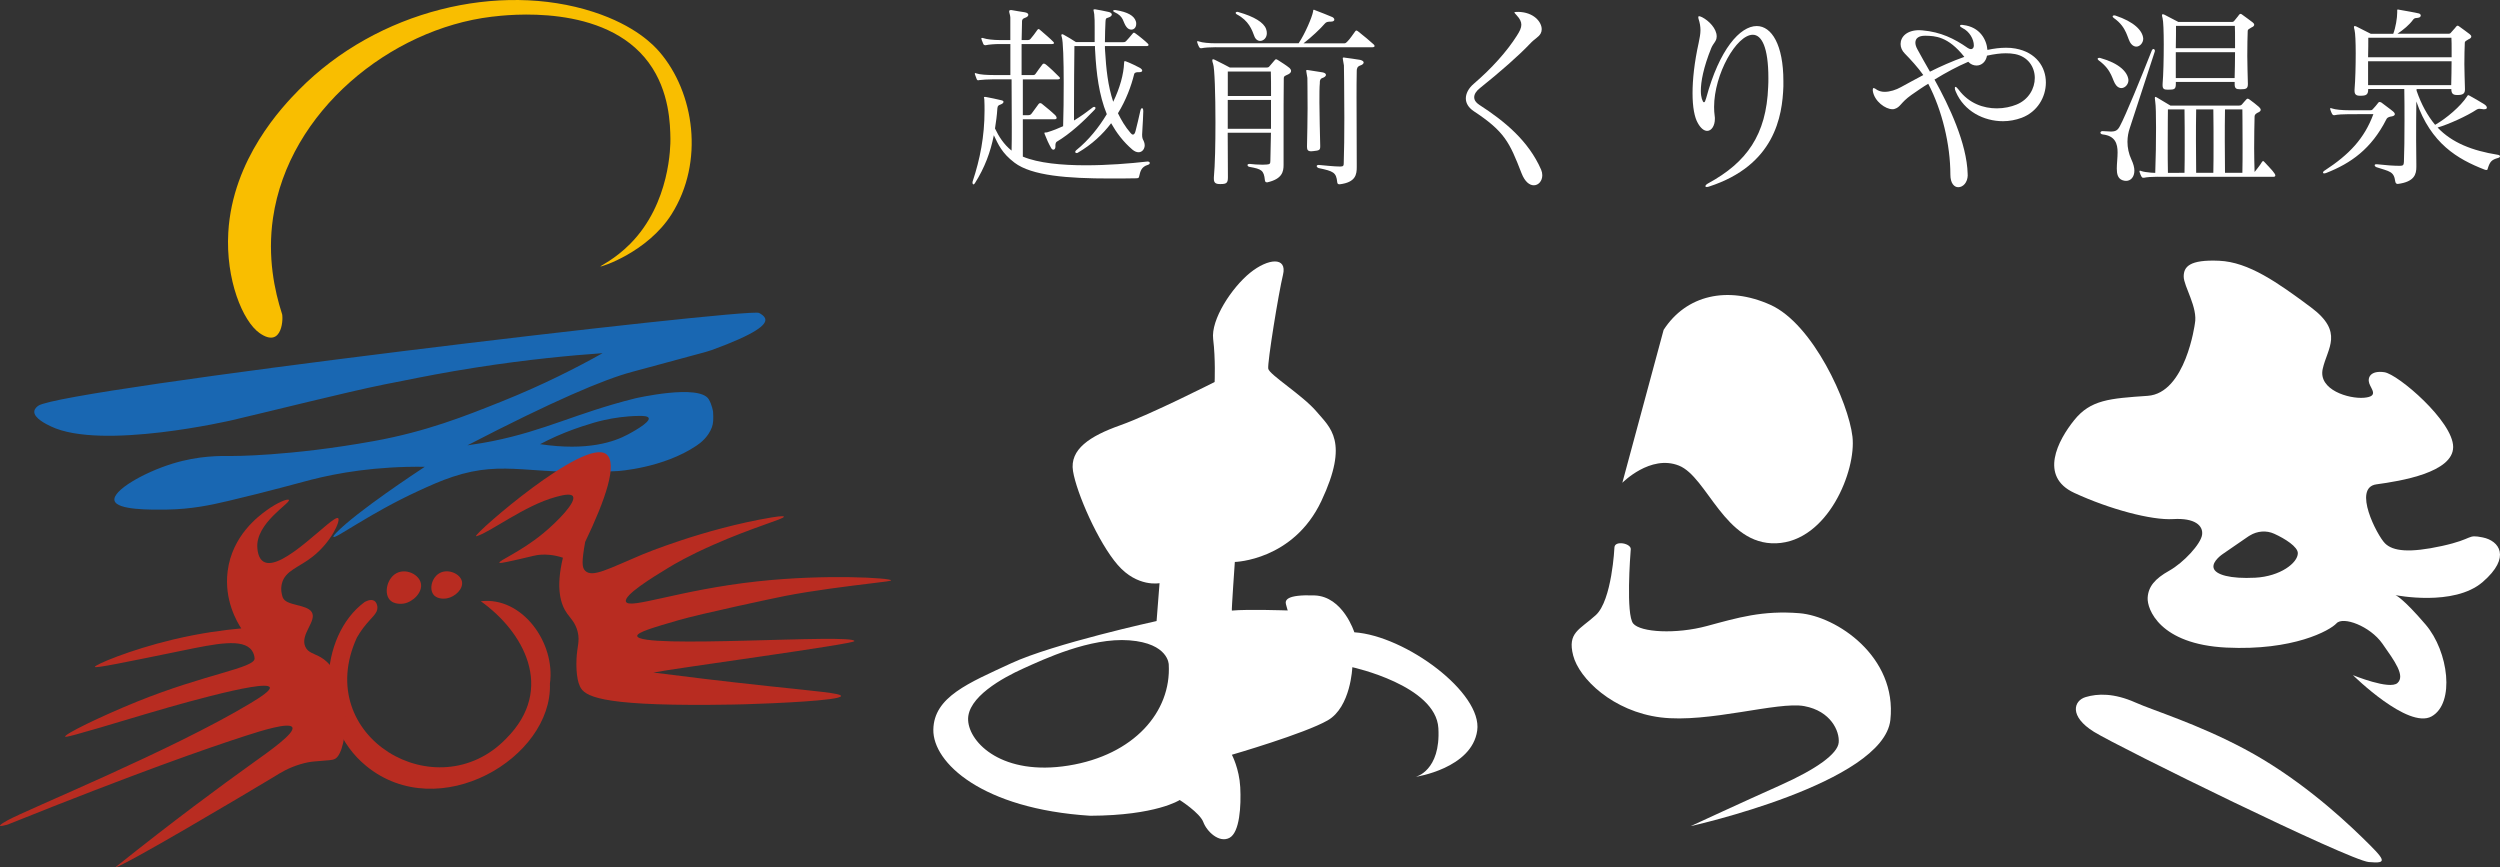 <?xml version="1.0" encoding="utf-8"?>
<!-- Generator: Adobe Illustrator 26.0.1, SVG Export Plug-In . SVG Version: 6.00 Build 0)  -->
<svg version="1.1" id="レイヤー_1" xmlns="http://www.w3.org/2000/svg" xmlns:xlink="http://www.w3.org/1999/xlink" x="0px"
	 y="0px" width="600px" height="208.16px" viewBox="0 0 600 208.16" style="enable-background:new 0 0 600 208.16;"
	 xml:space="preserve">
<rect x="0" y="0" width="600" height="208.16" fill="#333333" stroke="none"/>
<style type="text/css">
	.st0{fill:#C30D23;}
	.st1{fill:#1967B2;}
	.st2{fill:#F9BE00;}
	.st3{fill:#B82C21;}
	.st4{fill:#FFFFFF;}
	.st5{fill:#231815;}
	.st6{fill:#325095;}
	.st7{clip-path:url(#SVGID_00000002381153880758618780000017282341915092225461_);}
</style>
<g>
	<g>
		<path class="st1" d="M9.19,97.38c-0.23,0.16-0.9,0.65-0.96,1.37c-0.13,1.62,2.98,3.11,4.02,3.6c12.14,5.8,43.47-1.51,43.47-1.51
			c9.36-2.18,27.41-6.74,36.4-8.55c2.21-0.44,3.7-0.72,4.67-0.92c4.77-0.96,10.18-2.03,17.46-3.17c12.39-1.94,22.83-2.91,30.37-3.44
			c-6.07,3.41-14.22,7.59-24.18,11.58c-8.77,3.51-18.1,7.24-30.78,9.53c-20.37,3.68-34.11,3.57-34.11,3.57
			c-2.58-0.02-7.77-0.13-14.14,1.83c-6.93,2.13-14.51,6.5-13.93,8.87c0.57,2.31,8.72,2.2,12.44,2.16
			c6.15-0.08,10.82-1.13,14.84-2.07c10.36-2.44,16.31-4.18,19.94-5.1c6.33-1.61,15.46-3.25,27.25-3.1
			c-1.81,1.2-16.3,10.73-21.23,15.82c-0.21,0.22-0.81,0.84-0.69,1c0.42,0.58,8.65-5.63,20.4-11.03c2.64-1.21,5.26-2.42,8.27-3.41
			c12.73-4.2,18.72-0.09,39.58-1.36c0,0,10.86-0.67,18.89-6.1c0.94-0.63,2.79-2.02,3.68-4.39c0.36-0.96,0.39-2.05,0.29-3.75
			c0,0-0.25-1.66-1.03-2.97c-2.27-3.79-17.65-0.24-17.72-0.22l0,0c-14.1,3.53-21.47,7.7-34.24,10.26c-1.18,0.24-3.28,0.63-5.97,1
			c20.59-10.66,32.75-15.83,39.53-17.63c0.01,0,0.02,0,0.03-0.01c0.51-0.14,7.12-1.91,15.48-4.19c1.72-0.47,2.49-0.64,3.61-1.04
			c10.73-3.91,13.06-6.09,12.85-7.39c-0.12-0.76-1.13-1.33-1.52-1.52C179.59,73.83,14.71,93.38,9.19,97.38z M141.6,101.74
			c0,0,5.26-1.86,11.79-1.92c0.92-0.01,2.13,0.02,2.3,0.52c0.36,1.08-4.21,3.51-5.05,3.96c-3.18,1.7-9.56,4.01-21.02,2.3
			c1.23-0.65,2.55-1.3,3.95-1.92C136.42,103.43,139.12,102.47,141.6,101.74z"/>
		<path class="st2" d="M62.3,79.94c-4.06-2.85-8.16-12.83-7.51-24.15c1.01-17.68,13.03-30.23,16.92-34.19
			C90.62,2.39,119.9-4.43,142.38,2.85c10.12,3.28,14.5,8,15.86,9.56c8.45,9.79,10.86,26.47,2.93,39.02
			c-5.75,9.09-16.96,12.71-17.08,12.52c-0.07-0.11,3.52-1.76,7.13-5.4c9.7-9.74,9.7-23.79,9.68-25.24
			c-0.05-3.26-0.16-11.41-5.2-18.26c-10.5-14.31-33.97-11.48-37.74-11.03C93.74,6.95,69.26,26.67,65.52,52.32
			c-1.38,9.43,0.41,17.56,2.13,22.91C68.03,75.85,67.96,83.91,62.3,79.94"/>
		<path class="st3" d="M104.04,142.71c-1.11-1.43-0.36-4.25,1.59-5.23c2.02-1.01,4.82,0.23,5.23,2.04c0.41,1.81-1.65,3.75-3.64,4.09
			C107.04,143.65,105.02,143.97,104.04,142.71"/>
		<path class="st3" d="M87.45,144.53c-10.9,8.13-12.2,28.99,0.45,39.31c17.44,14.28,44.73-1.96,44.08-19.77
			c1.38-9.74-6.61-20.95-16.59-19.77c10.12,7.17,18.05,20.98,6.11,32.94c-16.62,17.26-46.77-0.4-35.84-24.23
			c0.31-0.54,0.87-1.46,1.68-2.52c1.86-2.4,3.32-3.24,3.24-4.76c0-0.09-0.08-1.1-0.75-1.53C88.91,143.62,87.55,144.47,87.45,144.53"
			/>
		<path class="st3" d="M63.99,122.47c2.58-1.88,5.08-2.86,5.34-2.49c0.52,0.71-8.12,5.6-7.56,11.6c0.06,0.66,0.23,2.44,1.45,3.2
			c4.42,2.74,16.8-11.48,17.94-10.41c0.61,0.57-1.63,5.72-6.18,9.27c-3.3,2.58-6.5,3.28-7.31,6.34c-0.38,1.43-0.05,2.67,0.13,3.22
			c0.03,0.08,0.05,0.16,0.07,0.2c0.79,2.06,5.74,1.56,6.95,3.51c1.3,2.11-2.84,5.32-1.56,8.27c0.66,1.53,2.2,1.66,3.79,2.61
			c7.83,4.64,6.61,22.59,3.39,24.31c-0.75,0.4-1.01,0.28-5.1,0.66c-0.91,0.08-1.99,0.27-3.31,0.67c-2.86,0.86-4.79,2.08-6.07,2.88
			c-7.75,4.67-36.3,21.61-38.28,21.84c14.1-11.26,25.22-19.46,32.91-24.96c4.1-2.93,10.25-7.25,9.57-8.62
			c-0.66-1.33-7.5,0.82-11.12,1.99c-9.19,2.97-26.28,8.91-57.26,21.36c-0.84,0.23-1.71,0.42-1.78,0.25c-0.1-0.23,1.33-1.03,1.82-1.3
			c4.74-2.63,39.39-16.73,58.2-28.04c2.65-1.59,5-3.16,4.73-3.86c-0.86-2.21-26.98,5.56-30.01,6.46c-0.03,0.01-0.23,0.07-0.63,0.19
			c-17.55,5.28-18.4,5.35-18.47,5.17c-0.23-0.57,8.27-4.75,17.23-8.39c16.41-6.66,28.42-8.08,28.23-10.41
			c-0.04-0.51-0.18-1.22-0.65-1.87c-2.13-3.01-8.77-1.6-16.59,0c-13.98,2.87-20.98,4.3-21.09,3.94c-0.15-0.46,8.24-4.06,18.8-6.58
			c6.72-1.6,12.42-2.31,16.33-2.66c-0.99-1.52-4.14-6.75-3.27-13.71C55.71,128.5,62.11,123.84,63.99,122.47z"/>
		<path class="st3" d="M114.24,128.67c-0.42-0.61,26.15-23.82,31.3-19.64c2.73,2.21-0.16,10.75-5.1,21.03
			c-0.87,4.84-0.77,6.16,0,6.92c1.73,1.72,5.56-0.47,13.67-3.88c0,0,14.66-6.16,31.1-8.92c0.53-0.09,2.85-0.47,2.93-0.18
			c0.14,0.54-7.31,2.49-17.02,6.79c-5.82,2.57-9.16,4.53-10.67,5.45c-3.77,2.29-10.82,6.6-10.22,8.16
			c0.76,1.95,12.73-2.81,31.47-4.86c16.62-1.82,32.14-0.81,32.16-0.26c0.01,0.17-1.54,0.33-4.05,0.64
			c-6.43,0.78-14.48,1.77-21.35,3.1c-2.48,0.48-20.33,4.29-25.52,5.8c-6.01,1.74-10.11,2.93-10.01,3.82
			c0.36,3.21,51.99-0.64,52.13,1.22c0.06,0.71-43.3,6.54-48.24,7.55c6.79,0.88,16.43,2.06,28.09,3.31
			c11.13,1.19,16.95,1.66,16.94,2.32c-0.02,1.1-16.46,1.79-22.9,1.98c-1.25,0.04-4.12,0.11-8.56,0.14
			c-26.75,0.19-30.11-2.15-31.19-4.39c-1.01-2.08-0.87-5.73-0.84-6.55c0.11-2.98,0.85-4.29,0.28-6.61
			c-0.54-2.15-1.72-3.23-2.53-4.36c-1.53-2.14-2.79-5.98-1.01-13.4c-2.29-0.75-4.1-0.8-5.32-0.72c-1.2,0.08-1.75,0.29-5.26,1.1
			c-4.41,1.01-4.62,0.93-4.66,0.84c-0.23-0.53,4.98-2.53,10.46-7.03c3.55-2.92,8.05-7.57,7.18-8.93c-0.52-0.81-2.81-0.19-4.14,0.17
			c-7.46,2.03-15.69,8.47-18.96,9.4C114.32,128.68,114.25,128.7,114.24,128.67z"/>
		<path class="st3" d="M93.39,143.77c-1.24-1.7-0.4-5.06,1.78-6.21c2.26-1.2,5.39,0.27,5.84,2.43c0.46,2.15-1.85,4.46-4.07,4.86
			C96.74,144.88,94.48,145.26,93.39,143.77"/>
	</g>
	<g>
		<g id="あらき_00000114045155347273717680000001939125746732757660_">
			<path class="st4" d="M325.04,151.75c0,0-2.71-8.62-9.56-8.85c-6.85-0.24-7.08,1.18-6.85,2.12c0.24,0.94,0.42,1.49,0.42,1.49
				s-9.75-0.33-13.4,0.03c-0.12,0.13,0.71-11.67,0.71-11.67s14.04-0.35,20.77-14.63c6.73-14.28,2.12-17.59-1.18-21.48
				c-3.3-3.89-11.33-8.85-11.57-10.27c-0.24-1.42,2.48-18.18,3.54-22.54c1.06-4.37-3.54-4.01-7.91-0.47
				c-4.37,3.54-9.44,11.21-8.85,15.93c0.59,4.72,0.35,10.27,0.35,10.27s-15.34,7.79-22.66,10.39s-12.16,5.78-11.33,10.98
				c0.83,5.19,6.02,17.11,10.74,22.54c4.72,5.43,10.03,4.37,10.03,4.37l-0.71,9.09c0,0-24.78,5.43-34.93,10.15
				c-10.15,4.72-18.53,8.03-18.65,15.93c-0.12,7.91,11.68,19,37.65,20.65c15.87-0.06,21.48-3.78,21.48-3.78s4.84,3.07,5.67,5.31
				c0.83,2.24,3.78,5.08,6.26,3.78c2.48-1.3,2.83-7.67,2.6-12.16c-0.24-4.48-2.01-7.79-2.01-7.79s17.47-5.07,23.01-8.26
				c5.55-3.19,5.9-12.75,5.9-12.75s20.06,4.37,20.65,14.63s-5.43,11.68-5.43,11.68s13.45-2.01,14.75-11.09
				C355.84,166.27,337.31,152.58,325.04,151.75z M256.42,183.74c-15.74,2.52-23.76-5.35-24.07-10.86
				c-0.31-5.51,8.34-10.23,13.22-12.43c4.88-2.2,16.06-7.49,25.49-6.77c9.44,0.73,9.44,5.82,9.44,5.82
				C281.13,170.83,272.16,181.22,256.42,183.74z"/>
			<path class="st4" d="M399.27,79.17l-9.91,36.7c0,0,6.73-6.85,13.57-4.13c6.85,2.71,10.98,19.12,23.37,18.65
				c12.39-0.47,19.24-17.46,18.29-25.61c-0.94-8.15-9.44-27.03-19.71-31.63C414.61,68.55,404.7,70.79,399.27,79.17z"/>
			<path class="st4" d="M387.47,131.34c0,0-0.59,12.75-4.48,16.29c-3.89,3.54-6.85,4.13-5.43,9.68c1.42,5.55,9.56,13.45,21.01,14.87
				c11.45,1.42,28.09-3.89,34.46-2.71c6.37,1.18,8.5,6.02,8.26,8.73c-0.24,2.71-5.31,6.37-14.04,10.27s-21.48,9.8-21.48,9.8
				s46.26-10.27,47.92-25.49c1.65-15.22-12.98-24.9-21.83-25.61s-14.75,1.06-22.19,3.07c-7.44,2.01-15.93,1.53-17.7-0.59
				c-1.77-2.12-0.71-16.4-0.59-17.82S387.59,129.65,387.47,131.34z"/>
			<path class="st4" d="M595.85,128.98c-3.93-0.79-1.89,0.31-9.76,2.05c-7.87,1.73-11.8,1.26-13.69-0.63
				c-1.89-1.89-7.87-13.38-2.05-14.16c5.82-0.79,18.41-2.83,18.41-8.97c0-6.14-13.22-17.47-16.52-17.94
				c-3.3-0.47-4.09,1.26-3.62,2.67c0.47,1.42,2.36,3.15-1.26,3.46c-3.62,0.31-11.02-1.89-9.91-6.92s5.19-8.81-2.83-14.79
				c-8.03-5.98-14.95-10.86-22.03-11.17c-7.08-0.31-8.5,1.42-8.5,3.78c0,2.36,3.46,7.45,2.68,11.33c0,0-2.2,16.68-11.33,17.31
				c-9.13,0.63-13.69,0.94-17.62,5.82c-3.93,4.88-8.5,13.53,0,17.47c8.5,3.93,18.57,6.61,23.76,6.29c5.19-0.31,7.24,1.57,6.92,3.78
				c-0.31,2.2-4.41,6.66-7.87,8.6c-3.46,1.94-5.04,3.83-5.19,6.5c-0.16,2.68,2.83,11.17,18.88,11.96
				c16.05,0.79,24.86-4.09,26.44-5.82c1.57-1.73,8.03,0.63,11.02,4.88c2.99,4.25,5.51,7.71,3.62,9.44
				c-1.89,1.73-10.7-1.89-10.7-1.89s13.22,13.06,18.88,9.91s4.09-15.58-1.42-22.03c-5.51-6.45-7.24-7.08-7.24-7.08
				s14.01,2.83,20.93-3.15C602.78,133.7,599.79,129.76,595.85,128.98z M541.25,138.65c-5.98,0.31-9.6-0.71-9.99-2.36
				c-0.39-1.65,2.28-3.38,2.28-3.38l6.06-4.17l0.38-0.23c1.76-1.08,3.95-1.27,5.83-0.41c2.63,1.19,5.67,3.14,5.67,4.66
				C551.48,135.11,547.23,138.34,541.25,138.65z"/>
			<path class="st4" d="M538.66,179.74c-11.44-6.08-21.79-9.19-26.16-11.14c-5.18-2.3-9.07-2.16-11.95-1.3
				c-2.88,0.86-4.03,4.61,2.02,8.35c6.05,3.74,61.18,30.8,65.93,31.24c4.75,0.43,4.03-0.43-1.73-6.05
				C561.24,195.46,551,186.3,538.66,179.74z"/>
		</g>
		<g>
			<g>
				<path class="st4" d="M275.48,38.77c0.28,0,0.47,0.19,0.47,0.33c0,0.19-0.14,0.38-0.47,0.47c-1.56,0.47-1.8,1.52-2.08,2.75
					c-0.05,0.28-0.1,0.47-0.71,0.47c-2.13,0.05-4.22,0.05-6.21,0.05c-10.29,0-18.86-0.66-22.99-3.79c-3.08-2.32-3.93-4.45-4.97-6.59
					c-0.81,4.08-2.18,7.77-4.55,11.52c-0.14,0.19-0.24,0.28-0.33,0.28c-0.14,0-0.24-0.19-0.24-0.43c0-0.1,0-0.19,0.05-0.33
					c1.75-5.26,2.84-10.76,2.84-16.92c0-0.85,0-1.75-0.05-2.65c0-0.28-0.09-0.47-0.09-0.57c0-0.05,0.05-0.1,0.14-0.1h0.24
					c1.28,0.24,2.42,0.47,3.84,0.81c0.33,0.09,0.47,0.19,0.47,0.38c0,0.24-0.24,0.47-0.76,0.66c-0.38,0.14-0.66,0.24-0.71,0.9
					c-0.1,1.71-0.33,3.27-0.57,4.83c0.9,1.9,2.13,3.84,3.98,5.31c0.05-1.75,0.05-3.7,0.05-5.64c0-3.93-0.05-8.06-0.05-11.47h-4.36
					c-1.28,0-2.7,0.1-3.46,0.19c-0.05,0-0.14,0.05-0.19,0.05c-0.14,0-0.28-0.09-0.38-0.33c-0.14-0.38-0.28-0.71-0.38-1.04
					c-0.05-0.1-0.05-0.19-0.05-0.24c0-0.1,0.05-0.14,0.14-0.14c0.05,0,0.14,0.05,0.28,0.1c0.81,0.28,2.46,0.38,4.03,0.38h4.08v-7.44
					h-2.46c-1.28,0-2.61,0.1-3.46,0.28c-0.05,0-0.05,0-0.1,0c-0.19,0-0.38-0.09-0.47-0.28c-0.14-0.47-0.33-0.71-0.43-1.14
					c0-0.1-0.05-0.14-0.05-0.19c0-0.1,0.05-0.14,0.14-0.14h0.05c0.1,0,0.14,0,0.28,0.05c0.76,0.28,2.46,0.47,4.03,0.47h2.46v-5.4
					c0-0.52-0.28-1.14-0.28-1.47c0-0.19,0.09-0.33,0.38-0.33h0.19c0.99,0.19,2.23,0.38,3.13,0.52c0.62,0.1,0.9,0.33,0.9,0.62
					s-0.28,0.57-0.9,0.76c-0.57,0.19-0.62,0.57-0.62,0.9V5.5c0,0.81-0.05,2.32-0.09,4.12h1.42c0.28,0,0.57-0.09,0.71-0.28
					c0.57-0.66,0.99-1.23,1.66-2.18c0.1-0.14,0.19-0.19,0.28-0.19c0.1,0,0.24,0.1,0.33,0.19c1.18,1,2.65,2.28,3.13,2.8
					c0.19,0.14,0.24,0.28,0.24,0.38c0,0.14-0.19,0.24-0.62,0.24h-7.16v7.44H248c0.19,0,0.33-0.05,0.52-0.28
					c0.28-0.47,1.28-1.75,1.66-2.28c0.1-0.14,0.19-0.19,0.33-0.19c0.14,0,0.28,0.05,0.47,0.19c0.81,0.62,2.56,2.28,3.03,2.8
					c0.24,0.19,0.38,0.38,0.38,0.52c0,0.19-0.24,0.28-0.66,0.28h-8.25v8.58h1.33c0.33,0,0.57-0.1,0.81-0.43
					c0.43-0.57,1.28-1.75,1.66-2.27c0.1-0.14,0.24-0.19,0.38-0.19s0.28,0.05,0.43,0.19c1.14,0.9,2.65,2.18,3.17,2.7
					c0.24,0.28,0.33,0.47,0.33,0.66c0,0.24-0.19,0.33-0.62,0.33h-7.49v8.96c3.74,1.56,9.34,2.08,15.12,2.08
					c5.26,0,10.62-0.43,14.74-0.9H275.48z M274.39,26.59c-0.09,3.27-0.28,4.83-0.28,5.69c0,0.81,0.1,1.04,0.38,1.56
					c0.14,0.33,0.24,0.66,0.24,0.99c0,0.95-0.62,1.71-1.47,1.71c-0.47,0-0.95-0.19-1.47-0.62c-2.23-1.9-3.84-4.08-5.12-6.35
					c-1.99,2.65-4.64,5.12-7.96,7.06c-0.1,0.1-0.24,0.1-0.33,0.1c-0.19,0-0.33-0.14-0.33-0.28c0-0.14,0.1-0.28,0.28-0.43
					c2.94-2.37,5.4-5.45,7.3-8.62c-1.89-4.64-2.51-9.81-2.79-15.07c-0.05-0.43-0.05-0.85-0.05-1.28h-4.93
					c-0.05,4.03-0.1,9.72-0.1,14.6v3.27c1.66-1,3.13-2.08,4.55-3.18c0.1-0.05,0.19-0.09,0.28-0.09c0.19,0,0.33,0.09,0.33,0.28
					c0,0.09-0.05,0.24-0.19,0.38c-2.61,2.75-5.92,5.83-9.15,7.73c-0.19,0.19-0.28,0.47-0.28,0.85c0,0.1,0,0.14,0,0.24v0.14
					c0,0.38-0.24,0.66-0.47,0.66c-0.19,0-0.43-0.14-0.57-0.43c-0.57-1-1.09-2.13-1.52-3.27c-0.05-0.14-0.09-0.24-0.09-0.28
					c0-0.24,0.33-0.1,0.66-0.19c1.42-0.43,2.7-0.95,3.84-1.47c0.1-3.03,0.14-6.82,0.14-10.38c0-5.35-0.14-10.14-0.47-11.04
					c-0.05-0.19-0.1-0.28-0.1-0.43c0-0.14,0.1-0.24,0.19-0.24c0.14,0,0.28,0.1,0.47,0.19c0.76,0.43,1.94,1.09,2.84,1.71h4.5V6.5
					c0-1.14,0-2.18-0.1-3.08c-0.05-0.52-0.19-0.85-0.19-1.04c0-0.09,0.05-0.14,0.24-0.14h0.19c0.66,0.09,2.09,0.38,3.18,0.62
					c0.52,0.09,0.8,0.38,0.8,0.62c0,0.28-0.28,0.57-0.9,0.76c-0.52,0.14-0.57,0.19-0.62,0.95c-0.05,1.23-0.14,2.99-0.14,4.93h4.41
					c0.24,0,0.38,0,0.66-0.24c0.24-0.24,1.04-1.14,1.61-1.85c0.09-0.1,0.14-0.19,0.28-0.19c0.09,0,0.19,0.05,0.38,0.19
					c0.76,0.52,2.42,1.89,2.94,2.42c0.14,0.14,0.19,0.24,0.19,0.33c0,0.19-0.19,0.28-0.47,0.28h-10c0,0.43,0,0.85,0.05,1.28
					c0.24,4.12,0.66,8.25,1.94,12.09c1.61-3.32,2.51-6.64,2.61-9.29c0-0.33,0.05-0.47,0.19-0.47c0.1,0,0.19,0.05,0.33,0.09
					c1.23,0.47,2.65,1.19,3.17,1.47c0.47,0.24,0.66,0.52,0.66,0.71c0,0.24-0.24,0.38-0.66,0.38h-0.28c-0.47,0-0.9,0.1-0.99,0.47
					c-0.71,2.89-1.94,6.21-3.89,9.39c0.81,1.66,1.75,3.27,3.03,4.74c0.19,0.24,0.38,0.38,0.57,0.38c0.24,0,0.47-0.24,0.62-0.85
					c0.24-0.9,0.85-3.46,1.18-4.97c0.09-0.33,0.24-0.52,0.38-0.52c0.14,0,0.28,0.19,0.28,0.52V26.59z M267.76,2.42
					c2.94,0.47,4.41,1.38,4.83,2.65c0.1,0.24,0.1,0.47,0.1,0.66c0,0.85-0.52,1.38-1.18,1.38c-0.38,0-0.81-0.19-1.14-0.62
					c-0.95-1.18-0.52-2.51-2.94-3.6c-0.19-0.1-0.28-0.19-0.28-0.29c0-0.09,0.14-0.19,0.43-0.19H267.76z"/>
				<path class="st4" d="M291.87,11.33c-1.33,0-2.89,0.09-3.46,0.24h-0.19c-0.19,0-0.28-0.05-0.43-0.28
					c-0.14-0.28-0.33-0.66-0.43-1.04c0-0.09-0.05-0.14-0.05-0.24s0.05-0.14,0.14-0.14c0.1,0,0.19,0.05,0.33,0.09
					c0.76,0.28,2.46,0.43,4.08,0.43h19.81c1.56-2.32,3.22-6.26,3.46-7.58c0.05-0.24,0-0.47,0.19-0.47c0.05,0,0.14,0,0.28,0.1
					c0.99,0.38,3.46,1.33,4.17,1.66c0.28,0.14,0.47,0.38,0.47,0.62c0,0.24-0.24,0.47-0.81,0.47c-0.85,0-1.14,0.1-1.47,0.47
					c-1,1.19-3.27,3.32-5.12,4.74h9.81c0.24,0,0.43-0.14,0.62-0.33c0.81-0.81,1.28-1.61,1.99-2.56c0.09-0.14,0.19-0.19,0.28-0.19
					s0.24,0.1,0.38,0.19c1.23,0.95,3.13,2.56,3.74,3.13c0.19,0.14,0.24,0.28,0.24,0.43c0,0.14-0.19,0.28-0.62,0.28H291.87z
					 M304,43.75c-0.28,0-0.38-0.19-0.43-0.52c-0.24-2.37-0.81-2.66-3.7-3.18c-0.29-0.05-0.47-0.24-0.47-0.43
					c0-0.14,0.14-0.28,0.47-0.28h0.09c0.85,0.1,1.94,0.19,3.08,0.19c0.33,0,0.71-0.05,1.04-0.05c0.71-0.05,0.81-0.24,0.81-0.95
					c0.05-1.75,0.1-3.89,0.14-6.68h-10.38c0,4.17,0.05,8.25,0.05,10.71c0,1.33-0.33,1.61-1.71,1.61h-0.24
					c-0.95,0-1.42-0.28-1.42-1.23v-0.38c0.28-2.89,0.38-8.11,0.38-13.22c0-6.59-0.19-13.03-0.57-14.03
					c-0.14-0.38-0.19-0.66-0.19-0.81c0-0.19,0.05-0.28,0.19-0.28c0.1,0,0.24,0.05,0.43,0.14c0.85,0.38,3.6,1.85,3.6,1.85h8.72
					c0.52,0,0.62-0.1,0.81-0.33c0.24-0.28,0.85-1,1.18-1.38c0.14-0.19,0.24-0.28,0.38-0.28c0.1,0,0.24,0.05,0.52,0.24
					c0.8,0.52,1.89,1.19,2.7,1.85c0.19,0.19,0.38,0.43,0.38,0.71c0,0.28-0.19,0.57-0.66,0.81c-0.76,0.38-1.09,0.38-1.09,1
					c-0.05,2.46-0.05,9.48-0.05,14.79v5.97c0,1.61-0.33,3.36-3.89,4.17H304z M294.67,17.16v5.88h10.38c0-2.51,0-4.6-0.05-5.88
					H294.67z M305.04,23.99h-10.38v6.92h10.38V23.99z M301.02,8.63c-0.52-1.42-1.33-3.7-4.17-5.17c-0.19-0.1-0.29-0.24-0.29-0.33
					c0-0.19,0.14-0.28,0.38-0.28c0.1,0,0.19,0,0.28,0.05c3.84,1.09,6.07,2.51,6.63,4.03c0.14,0.38,0.19,0.71,0.19,1.04
					c0,1.14-0.81,1.85-1.61,1.85C301.87,9.82,301.3,9.44,301.02,8.63z M316.85,35.17c0,0.85-0.24,0.95-1.61,1.09
					c-0.19,0-0.33,0.05-0.52,0.05c-0.81,0-1.04-0.33-1.04-1.04v-0.19c0.05-2.79,0.14-6.11,0.14-9.05c0-3.89-0.05-7.06-0.05-7.34
					c-0.14-1-0.28-1.47-0.28-1.71c0-0.14,0.05-0.19,0.19-0.19c0.1,0,0.19,0.05,0.38,0.05c0.43,0.05,1.66,0.24,3.32,0.52
					c0.57,0.1,0.85,0.33,0.85,0.62c0,0.24-0.28,0.57-0.9,0.76c-0.52,0.19-0.57,0.66-0.57,1.04v0.19c-0.1,0.9-0.1,2.61-0.1,4.6
					c0,3.27,0.14,7.3,0.19,10.33V35.17z M321.4,44.22c-0.33,0-0.43-0.19-0.47-0.52c-0.24-2.32-0.9-2.61-4.45-3.36
					c-0.28-0.1-0.47-0.28-0.47-0.47c0-0.14,0.14-0.28,0.43-0.28h0.14c0.99,0.09,3.65,0.38,5.07,0.38c0.81,0,0.85-0.24,0.85-0.95
					c0.1-2.65,0.14-6.73,0.14-10.71c0-6.35-0.1-12.56-0.1-12.61c-0.14-0.95-0.28-1.47-0.28-1.71c0-0.14,0.05-0.19,0.19-0.19
					c0.05,0,0.19,0,0.38,0.05c0.38,0.05,2.89,0.38,3.6,0.52c0.57,0.14,0.85,0.38,0.85,0.62c0,0.28-0.28,0.57-0.9,0.76
					c-0.66,0.24-0.76,0.81-0.76,1.23c-0.05,2.08-0.05,4.17-0.05,6.4c0,4.41,0.05,9.34,0.05,16.07v0.66c0,1.75-0.24,3.65-4.08,4.12
					H321.4z"/>
				<path class="st4" d="M364.32,2.85c3.79,0.05,5.69,2.42,5.69,4.17c0,0.38-0.09,0.71-0.24,1c-0.52,0.95-1.33,1.14-2.65,2.56
					c-2.51,2.65-7.01,6.63-11.94,10.57c-0.9,0.71-1.37,1.47-1.37,2.18c0,0.66,0.38,1.28,1.18,1.8c6.16,3.98,11.85,8.67,14.88,15.59
					c0.19,0.47,0.28,0.9,0.28,1.33c0,1.38-0.9,2.42-2.04,2.42c-1,0-2.13-0.81-2.94-2.89c-2.89-7.44-4.03-10-11.52-14.93
					c-1.18-0.81-1.85-1.85-1.85-3.03c0-1.14,0.62-2.42,1.9-3.51c4.31-3.7,7.96-7.77,10.33-11.52c0.71-1.09,1.09-1.9,1.09-2.65
					c0-0.71-0.33-1.42-1.09-2.23c-0.33-0.38-0.57-0.62-0.57-0.71c0-0.09,0.14-0.14,0.52-0.14H364.32z"/>
				<path class="st4" d="M411.99,8.87c0,1-0.81,1.52-1.28,2.65c-1.9,4.69-2.51,8.1-2.51,10.28c0,0.81,0.1,1.42,0.24,1.9
					c0.19,0.57,0.33,0.85,0.52,0.85c0.19,0,0.33-0.33,0.52-1c3.17-11.75,8.15-17.3,12.13-17.3c3.6,0,6.4,4.55,6.4,13.18
					c0,0.28,0,0.57,0,0.85c0,0.14,0,0.28,0,0.43c-0.24,7.2-2.08,18.96-17.87,24.07c-0.19,0.05-0.38,0.1-0.52,0.1
					c-0.19,0-0.33-0.1-0.33-0.19c0-0.19,0.24-0.47,0.71-0.71c9.19-5.02,13.93-11.61,14.36-23.13c0.05-0.76,0.05-1.47,0.05-2.13
					c0-7.49-1.66-10.38-3.74-10.38c-3.89,0-9.29,9.43-9.29,17.34c0,0.76,0.05,1.47,0.14,2.13c0.05,0.24,0.05,0.47,0.05,0.71
					c0,1.66-0.81,2.89-1.85,2.89c-0.71,0-1.52-0.57-2.23-1.85c-0.81-1.38-1.28-3.84-1.28-7.2c0-3.27,0.43-7.39,1.47-12.08
					c0.24-1.18,0.43-2.13,0.43-3.03s-0.14-1.75-0.47-2.75c-0.05-0.14-0.05-0.28-0.05-0.38c0-0.14,0.05-0.24,0.19-0.24
					c0.14,0,0.38,0.1,0.71,0.24c1.66,0.85,3.51,2.75,3.51,4.6V8.87z"/>
				<path class="st4" d="M472.26,42.04c-0.05,1.8-1.14,2.89-2.28,2.89c-0.95,0-1.89-0.9-1.89-3.03c0-7.2-1.99-15.45-5.31-21.8
					c-1.14,0.66-2.7,1.75-4.07,2.7c-2.66,1.9-2.56,2.94-4.08,3.36c-0.14,0.05-0.28,0.05-0.47,0.05c-1.61,0-4.31-1.85-4.69-4.41
					v-0.28c0-0.28,0.05-0.38,0.19-0.38c0.19,0,0.52,0.19,0.9,0.47c0.52,0.28,1.09,0.43,1.75,0.43c1.28,0,2.75-0.47,3.93-1.14
					c1.33-0.71,3.17-1.75,5.35-2.89c-1.23-1.75-3.13-3.84-4.45-5.17c-0.66-0.66-1-1.47-1-2.28c0-1.71,1.47-3.32,4.5-3.32
					c0.24,0,0.47,0.05,0.76,0.05c4.36,0.38,7.68,1.99,10.85,4.22c0.28,0.19,0.57,0.28,0.76,0.28c0.47,0,0.71-0.38,0.71-0.85v-0.05
					c0-1.47-1.04-3.36-2.75-4.17c-0.38-0.19-0.57-0.38-0.57-0.52c0-0.14,0.14-0.24,0.47-0.24c0.1,0,0.19,0.05,0.33,0.05
					c3.98,0.47,5.59,3.51,5.78,5.97c1.52-0.33,3.03-0.52,4.46-0.52c0.81,0,1.56,0.05,2.27,0.19c4.98,0.9,7.3,4.45,7.3,8.15
					c0,3.51-2.04,7.06-5.83,8.48c-1.42,0.52-2.94,0.81-4.45,0.81c-4.6,0-9.34-2.37-11.33-7.06c-0.19-0.38-0.24-0.66-0.24-0.9
					c0-0.19,0.05-0.28,0.14-0.28c0.19,0,0.43,0.24,0.76,0.66c2.51,3.36,6.02,4.5,9.19,4.5c1.75,0,3.41-0.38,4.69-0.9
					c2.94-1.18,4.41-3.89,4.41-6.4c0-2.61-1.61-5.12-4.74-5.73c-0.71-0.14-1.42-0.19-2.23-0.19c-1.28,0-2.75,0.19-4.5,0.57
					c-0.28,1.56-1.38,2.37-2.51,2.37c-0.71,0-1.42-0.28-1.99-0.9c-2.65,1.14-5.31,2.56-8.1,4.27c3.51,6.3,7.77,15.31,7.96,22.65
					V42.04z M461.97,8.58c-1.42,0-2.28,0.57-2.28,1.66c0,0.43,0.14,0.95,0.47,1.56c0.71,1.38,2.08,3.7,3.03,5.4
					c2.46-1.23,5.31-2.51,8.25-3.55c-3.93-4.98-7.11-5.02-9.24-5.07H461.97z"/>
				<path class="st4" d="M510.82,19.29c0,0.9-0.76,1.85-1.71,1.85c-0.38,0-0.85-0.19-1.23-0.66c-1-1.19-0.85-3.56-4.17-5.97
					c-0.19-0.14-0.28-0.28-0.28-0.38c0-0.14,0.14-0.24,0.38-0.24c0.1,0,0.19,0,0.33,0.05c4.41,1.23,6.49,3.32,6.68,5.21V19.29z
					 M504.66,31.47c0.76,0,1.38,0.1,1.9,0.1c1.14,0,1.66-0.24,2.23-1.33c1.37-2.56,5.02-11.47,7.63-18.1
					c0.1-0.28,0.29-0.38,0.43-0.38c0.14,0,0.33,0.19,0.33,0.47c0,0.05-0.05,0.14-0.05,0.19c-2.32,7.16-4.55,13.98-6.02,18.43
					c-0.28,0.85-0.52,1.94-0.52,3.18c0,1.37,0.28,2.84,0.95,4.27c0.47,1,0.71,1.9,0.71,2.65c0,1.56-0.9,2.46-1.99,2.46
					c-0.28,0-0.62-0.05-0.95-0.19c-1.04-0.43-1.28-1.47-1.28-2.75c0-1.18,0.19-2.61,0.19-3.89c0-2.08-0.57-3.98-3.55-4.31
					c-0.38-0.05-0.57-0.24-0.57-0.43c0-0.19,0.19-0.38,0.52-0.38H504.66z M514.37,9.34c0,0.9-0.76,1.85-1.66,1.85
					c-0.38,0-0.85-0.19-1.23-0.66c-1-1.18-0.85-3.89-4.17-6.21c-0.19-0.14-0.28-0.28-0.28-0.38c0-0.14,0.14-0.24,0.38-0.24
					c0.1,0,0.24,0,0.33,0.05c4.41,1.47,6.45,3.55,6.63,5.45V9.34z M517.79,42.42c-1.33,0-2.65,0.1-3.22,0.24h-0.19
					c-0.19,0-0.28-0.05-0.43-0.28c-0.14-0.28-0.33-0.66-0.43-1.04c0-0.1-0.05-0.14-0.05-0.24c0-0.1,0.05-0.14,0.14-0.14
					c0.09,0,0.19,0.05,0.33,0.1c0.52,0.19,1.33,0.28,2.32,0.38c0.33,0,0.66,0.05,1,0.05c0.14-3.55,0.19-7.58,0.19-10.85
					c0-2.99-0.05-5.35-0.19-6.21c-0.05-0.38-0.1-0.66-0.1-0.85c0-0.24,0.05-0.33,0.14-0.33c0.1,0,0.24,0.1,0.43,0.19
					c0.71,0.43,3.18,1.9,3.18,1.9h16.4c0.52,0,0.62-0.14,0.8-0.33c0.24-0.24,0.62-0.76,1-1.14c0.14-0.14,0.24-0.19,0.33-0.19
					c0.09,0,0.24,0.05,0.43,0.19c0.76,0.52,1.56,1.19,2.23,1.75c0.28,0.24,0.47,0.52,0.47,0.71c0,0.24-0.14,0.43-0.52,0.62
					c-0.43,0.19-0.95,0.47-0.95,1.04c-0.05,1.94-0.1,4.69-0.1,7.63c0,1.85,0.05,3.84,0.1,5.64l0.1-0.1
					c0.19-0.28,1.14-1.37,1.66-2.27c0.1-0.14,0.19-0.24,0.28-0.24c0.1,0,0.19,0.09,0.33,0.24c0.57,0.66,1.99,2.04,2.42,2.75
					c0.14,0.19,0.19,0.38,0.19,0.47c0,0.24-0.19,0.33-0.52,0.33H517.79z M539.49,20.19c0,1.09-0.47,1.23-1.61,1.23h-0.28
					c-0.9,0-1.28-0.19-1.28-1.18v-0.57h-14.12v0.52c0,1.23-0.43,1.33-1.71,1.33h-0.33c-0.76,0-1.14-0.19-1.14-1.04
					c0-0.1,0-0.19,0-0.29c0.19-2.23,0.28-6.16,0.28-9.57c0-2.99-0.1-5.59-0.28-6.25c-0.1-0.33-0.14-0.57-0.14-0.71
					c0-0.19,0.05-0.24,0.14-0.24c0.1,0,0.24,0,0.43,0.1c0.76,0.38,3.36,1.75,3.36,1.75h12.75c0.43,0,0.52-0.1,0.71-0.33
					c0.19-0.28,0.9-1.04,1.09-1.38c0.14-0.14,0.24-0.24,0.38-0.24c0.1,0,0.19,0.05,0.38,0.19c0.62,0.47,1.99,1.42,2.51,1.85
					c0.24,0.19,0.38,0.38,0.38,0.57c0,0.24-0.19,0.47-0.66,0.66c-0.52,0.38-0.9,0.38-0.9,0.9c-0.05,1.23-0.1,3.46-0.1,5.92
					c0,2.18,0.1,4.55,0.14,6.63V20.19z M524.28,41.47c0.05-2.23,0.05-4.36,0.05-6.44c0-2.84,0-5.69-0.05-8.77h-3.98
					c0,0-0.05,3.94-0.05,8.44c0,2.27,0,4.64,0.05,6.78H524.28z M536.41,9.67c0-1.42,0-2.61-0.05-3.46h-14.12
					c0,1.23,0,3.08-0.05,5.35h14.22V9.67z M522.19,12.52v6.21h14.12c0.05-1.89,0.1-4.12,0.1-6.21H522.19z M531.2,41.47
					c0.05-2.23,0.05-4.36,0.05-6.44c0-2.84,0-5.69-0.05-8.77h-4.12c-0.05,2.61-0.05,5.12-0.05,7.58c0,2.46,0.05,4.97,0.05,7.63
					H531.2z M538.17,41.47c0.05-1.89,0.05-4.22,0.05-6.44c0-4.5-0.05-8.77-0.05-8.77h-4.17c-0.05,2.61-0.05,5.12-0.05,7.58
					c0,2.46,0.05,4.97,0.05,7.63H538.17z"/>
				<path class="st4" d="M563.79,27.4c-1.33,0-2.89,0.09-3.46,0.24h-0.19c-0.19,0-0.28-0.05-0.43-0.28
					c-0.14-0.28-0.33-0.66-0.43-1.04c0-0.09-0.05-0.14-0.05-0.24c0-0.1,0.05-0.14,0.14-0.14c0.1,0,0.19,0.05,0.33,0.09
					c0.76,0.28,2.46,0.43,4.07,0.43h5.02c0.24,0,0.43,0,0.62-0.19c0.47-0.47,1.09-1.23,1.37-1.61c0.1-0.14,0.19-0.19,0.33-0.19
					c0.1,0,0.24,0.05,0.43,0.14c0.71,0.57,2.08,1.52,2.79,2.13c0.29,0.24,0.43,0.47,0.43,0.66c0,0.24-0.24,0.43-0.66,0.52
					c-0.52,0.1-1.09,0.14-1.37,0.71c-3.6,7.11-8.53,10.57-14.46,12.89c-0.19,0.05-0.33,0.1-0.47,0.1c-0.19,0-0.28-0.1-0.28-0.19
					c0-0.14,0.14-0.38,0.43-0.52c5.88-3.84,9.48-7.63,11.66-13.51H563.79z M595.97,26.21c-0.43-0.05-0.71-0.1-0.95-0.1
					c-0.19,0-0.38,0.05-0.62,0.19c-2.27,1.52-6.78,3.56-9.38,4.31c3.46,3.65,8.29,5.55,14.46,6.54c0.33,0.05,0.52,0.19,0.52,0.38
					c0,0.14-0.14,0.28-0.47,0.38c-1.52,0.43-1.94,0.85-2.46,2.51c-0.05,0.19-0.05,0.38-0.33,0.38c-0.1,0-0.24,0-0.47-0.1
					c-6.44-2.51-12.84-6.21-16.35-16.35c-0.05,3.03-0.05,6.4-0.05,9.38c0,2.18,0.05,4.12,0.05,5.64v0.71c0,1.66-0.38,3.55-4.45,4.07
					h-0.05c-0.38,0-0.52-0.33-0.57-0.66c-0.33-2.37-1.33-2.32-4.5-3.36c-0.24-0.1-0.43-0.28-0.43-0.47c0-0.14,0.14-0.24,0.38-0.24
					h0.14c2.09,0.24,4.08,0.38,5.55,0.38c0.81,0,0.9-0.24,0.95-0.95c0.1-2.32,0.14-5.97,0.14-9.76c0-2.7,0-5.4-0.05-7.72h-8.67v0.14
					c0,1.23-0.52,1.47-1.8,1.47h-0.19c-0.85,0-1.28-0.28-1.28-1.18c0-0.09,0-0.19,0-0.28c0.19-2.23,0.28-5.73,0.28-8.72
					c0-2.65-0.1-4.93-0.28-5.59c-0.1-0.33-0.14-0.57-0.14-0.71c0-0.19,0.05-0.24,0.14-0.24c0.1,0,0.24,0,0.43,0.1
					c0.76,0.38,3.46,1.75,3.46,1.75h5.4c0.57-1.47,0.95-3.79,0.95-5.12V2.47c0-0.1,0-0.19,0.19-0.19c0.05,0,0.14,0.05,0.24,0.05
					c1.33,0.24,3.84,0.66,4.79,0.9c0.28,0.1,0.43,0.29,0.43,0.47c0,0.24-0.14,0.43-0.43,0.52c-0.57,0.19-1-0.05-1.42,0.52
					c-0.85,1.19-2.32,2.42-3.74,3.36h12.18c0.43,0,0.52-0.09,0.71-0.33c0.19-0.28,0.99-1.04,1.18-1.37
					c0.14-0.14,0.24-0.24,0.38-0.24c0.09,0,0.19,0.05,0.38,0.19c0.62,0.47,1.99,1.42,2.51,1.85c0.24,0.19,0.38,0.38,0.38,0.57
					c0,0.24-0.19,0.47-0.66,0.66c-0.52,0.38-0.9,0.38-0.9,0.9c-0.05,1.23-0.1,2.99-0.1,5.07c0,1.75,0.1,3.79,0.14,5.88v0.14
					c0,0.05,0,0.1,0,0.1c0,1-0.62,1.28-1.71,1.28h-0.19c-0.95,0-1.37-0.33-1.37-1.42h-8.34v0.38c1.14,3.32,2.61,5.97,4.45,8.2
					c2.75-1.56,6.16-4.5,7.63-6.78c0.1-0.1,0.14-0.33,0.33-0.33c0.05,0,0.14,0,0.19,0.05c1.38,0.76,2.75,1.56,3.65,2.13
					c0.43,0.28,0.62,0.57,0.62,0.81c0,0.24-0.19,0.38-0.66,0.38H595.97z M588.39,12.14c0-1.18,0-2.23-0.05-3.08h-19.95
					c0,1.23,0,2.75-0.05,4.69h20.05V12.14z M568.34,14.7v5.73h19.95c0.05-1.9,0.09-3.93,0.09-5.73H568.34z"/>
			</g>
		</g>
	</g>
</g>
</svg>
